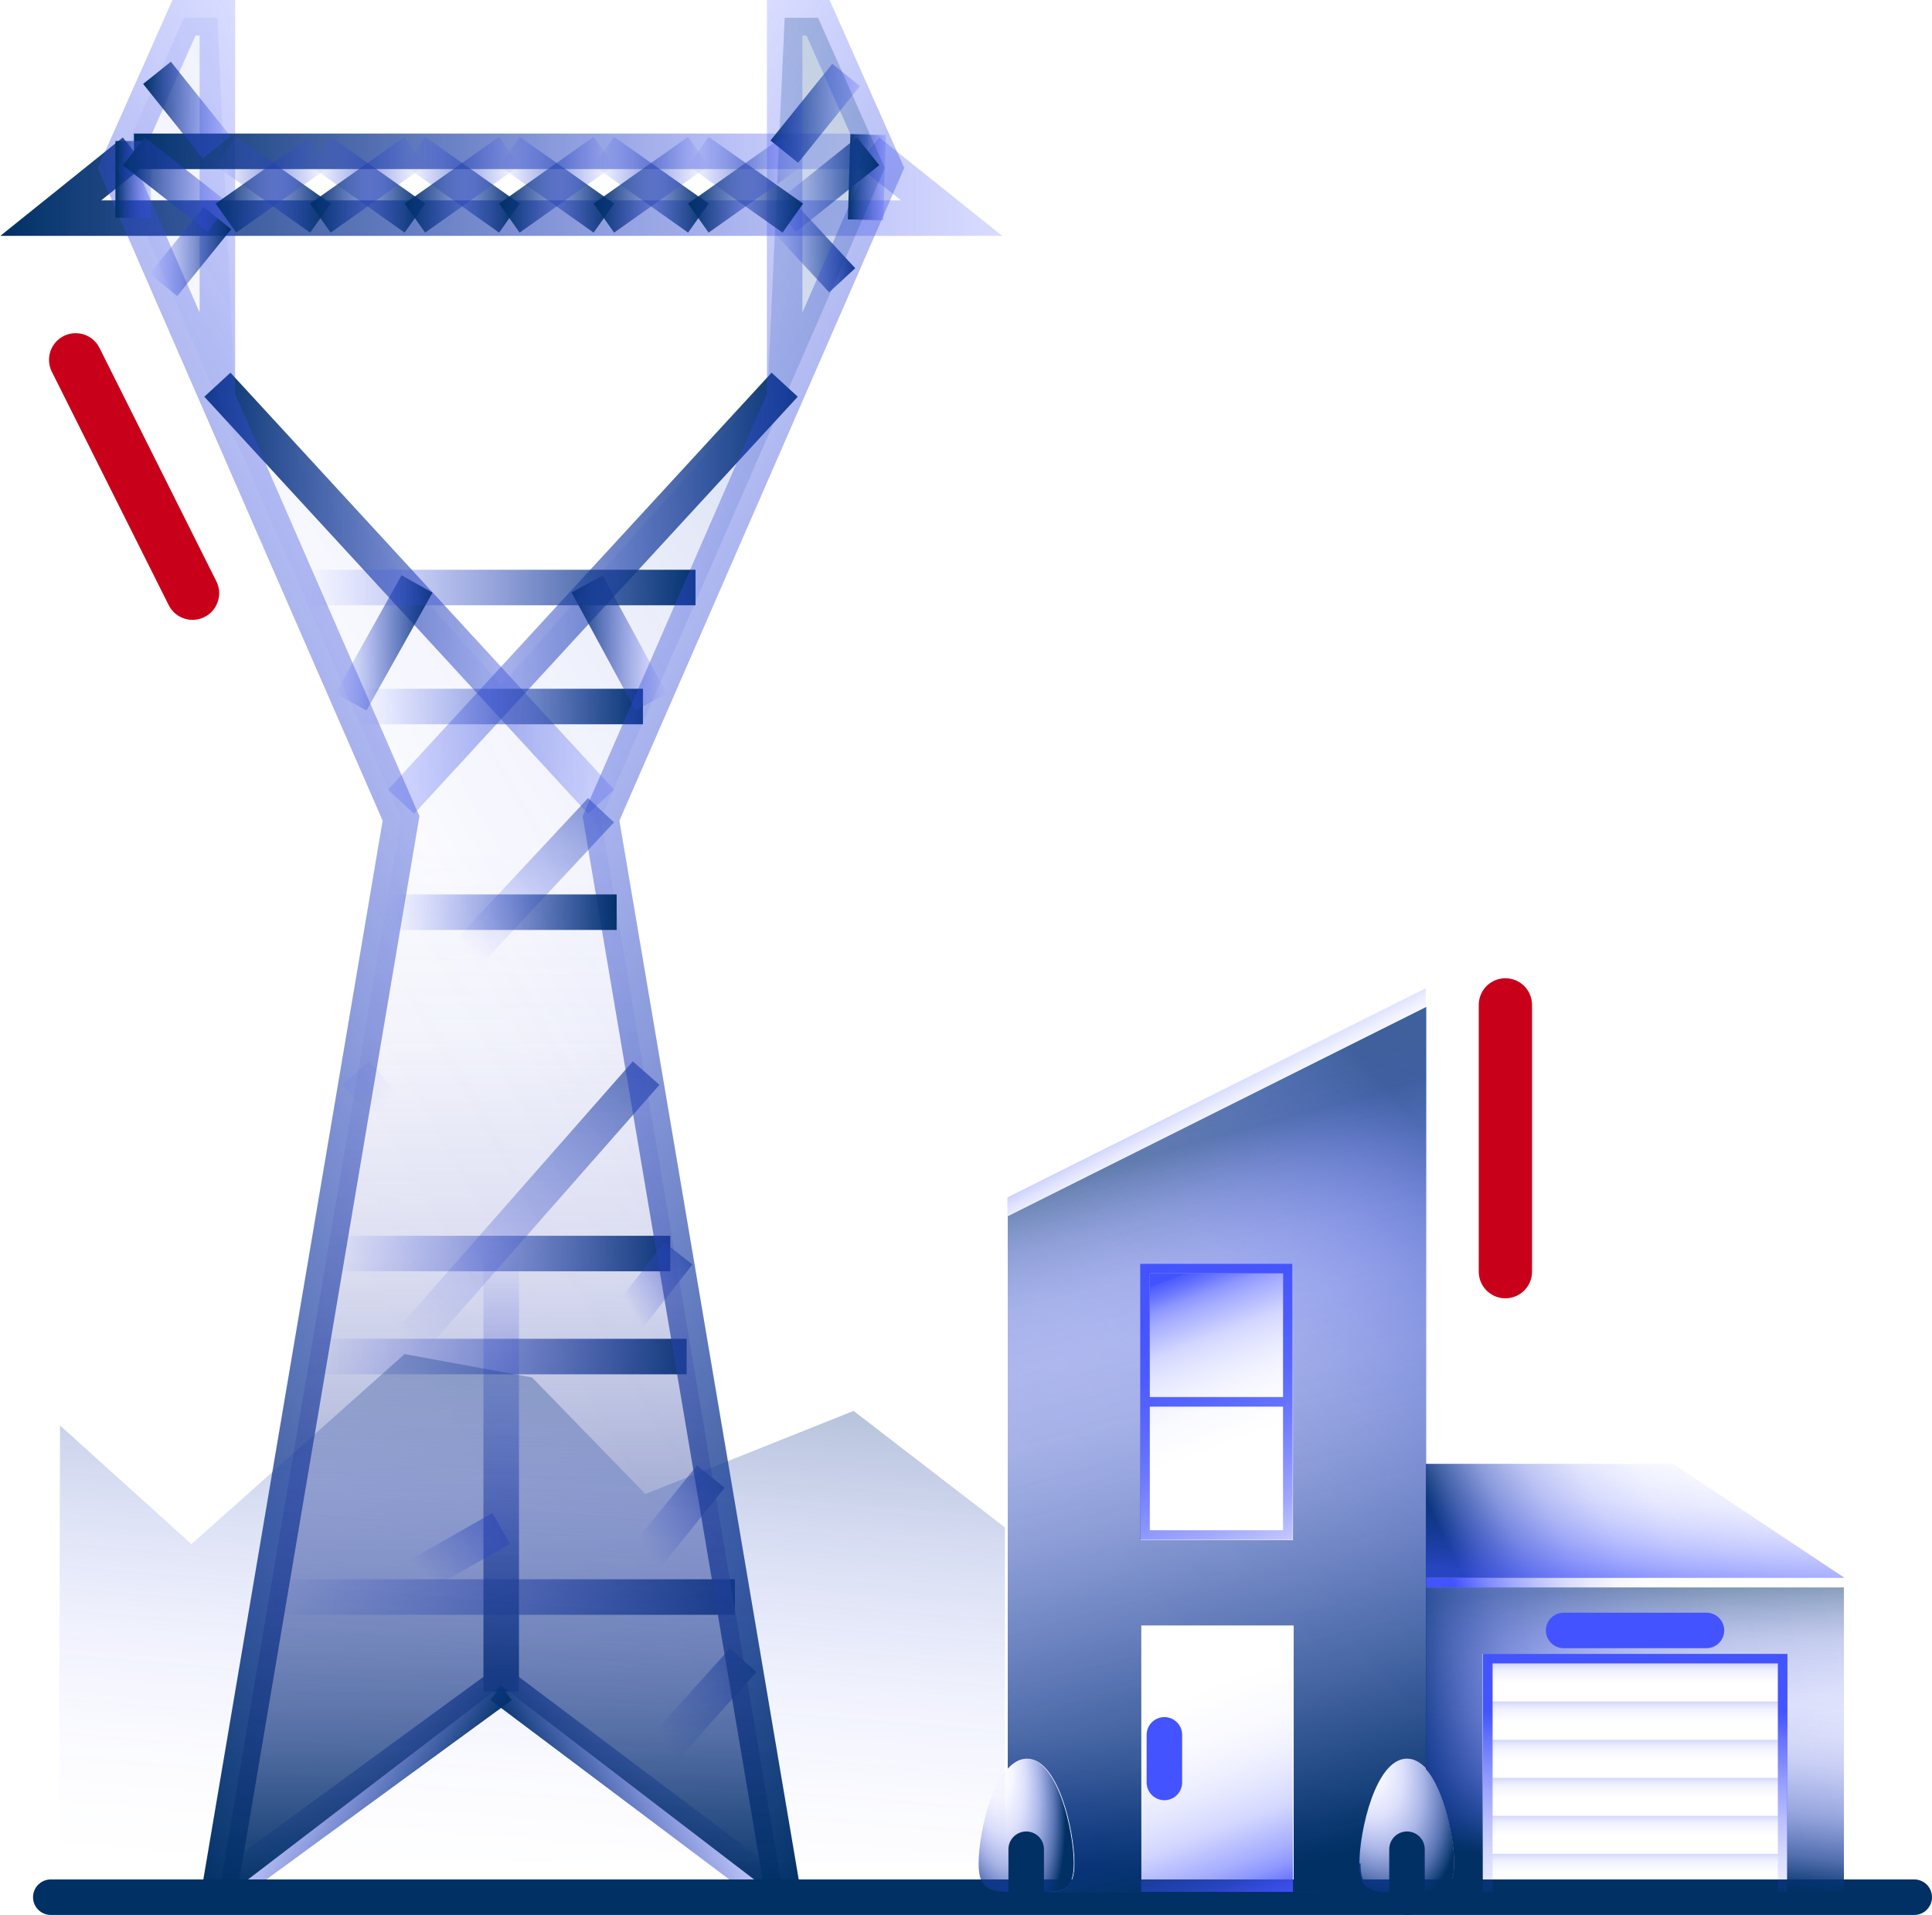 <?xml version="1.0" encoding="UTF-8"?><svg id="Layer_2" xmlns="http://www.w3.org/2000/svg" xmlns:xlink="http://www.w3.org/1999/xlink" viewBox="0 0 54.39 53.91"><defs><style>.cls-1{stroke:url(#Gradient_bez_nazwy_50-8);}.cls-1,.cls-2,.cls-3,.cls-4,.cls-5,.cls-6,.cls-7,.cls-8,.cls-9,.cls-10,.cls-11,.cls-12,.cls-13,.cls-14,.cls-15,.cls-16,.cls-17,.cls-18,.cls-19,.cls-20,.cls-21,.cls-22,.cls-23,.cls-24,.cls-25,.cls-26,.cls-27,.cls-28,.cls-29,.cls-30,.cls-31,.cls-32,.cls-33,.cls-34,.cls-35,.cls-36,.cls-37,.cls-38,.cls-39,.cls-40,.cls-41,.cls-42,.cls-43,.cls-44,.cls-45,.cls-46,.cls-47,.cls-48,.cls-49,.cls-50,.cls-51,.cls-52,.cls-53,.cls-54,.cls-55{fill:none;stroke-miterlimit:10;}.cls-56{fill:url(#Gradient_bez_nazwy_170);}.cls-56,.cls-57,.cls-58{opacity:.6;}.cls-2{stroke:#c90019;stroke-width:1.5px;}.cls-2,.cls-35,.cls-46{stroke-linecap:round;}.cls-59{fill:url(#Gradient_bez_nazwy_400-2);}.cls-60{fill:url(#linear-gradient-2);}.cls-3{stroke:url(#Gradient_bez_nazwy_204-10);}.cls-4{stroke:url(#Gradient_bez_nazwy_50-3);}.cls-5{stroke:url(#Gradient_bez_nazwy_50-38);}.cls-6{stroke:url(#Gradient_bez_nazwy_204-4);}.cls-61{fill:url(#Gradient_bez_nazwy_384);}.cls-7{stroke:url(#Gradient_bez_nazwy_50-22);}.cls-8{stroke:url(#Gradient_bez_nazwy_204);}.cls-9{stroke:url(#Gradient_bez_nazwy_50-18);}.cls-10{stroke:url(#Gradient_bez_nazwy_50-21);}.cls-57{fill:url(#Gradient_bez_nazwy_294);}.cls-11{stroke:url(#Gradient_bez_nazwy_50-24);}.cls-12{stroke:url(#Gradient_bez_nazwy_50-11);}.cls-13{stroke:url(#Gradient_bez_nazwy_50-34);}.cls-62{fill:url(#linear-gradient-14);}.cls-63{fill:url(#Gradient_bez_nazwy_385);}.cls-64{fill:url(#linear-gradient-6);}.cls-14{stroke:url(#Gradient_bez_nazwy_50-28);}.cls-15{stroke:url(#Gradient_bez_nazwy_50-10);}.cls-65{fill:url(#linear-gradient-11);}.cls-16{stroke:url(#Gradient_bez_nazwy_204-5);}.cls-17{stroke:url(#Gradient_bez_nazwy_204-12);}.cls-18{stroke:url(#Gradient_bez_nazwy_204-8);}.cls-19{stroke:url(#Gradient_bez_nazwy_204-6);}.cls-20{stroke:url(#Gradient_bez_nazwy_204-11);}.cls-21{stroke:url(#Gradient_bez_nazwy_50-31);}.cls-22{stroke:url(#Gradient_bez_nazwy_50-35);}.cls-23{stroke:url(#Gradient_bez_nazwy_50-12);}.cls-66{fill:url(#linear-gradient-10);}.cls-24{stroke:url(#Gradient_bez_nazwy_204-3);}.cls-25{stroke:url(#Gradient_bez_nazwy_50-20);}.cls-26{stroke:url(#Gradient_bez_nazwy_50-25);}.cls-67{fill:url(#Gradient_bez_nazwy_396);}.cls-27{stroke:url(#Gradient_bez_nazwy_50-13);}.cls-28{stroke:url(#Gradient_bez_nazwy_50-37);}.cls-29{stroke:url(#Gradient_bez_nazwy_50-15);}.cls-30{stroke:url(#Gradient_bez_nazwy_50-36);}.cls-58{fill:url(#Gradient_bez_nazwy_356);}.cls-31{stroke:url(#Gradient_bez_nazwy_50-9);}.cls-32{stroke:url(#Gradient_bez_nazwy_50-5);}.cls-33{stroke:url(#Gradient_bez_nazwy_50-30);}.cls-68{fill:url(#linear-gradient-5);}.cls-34{stroke:url(#Gradient_bez_nazwy_50-16);}.cls-35{stroke:#003064;}.cls-36{stroke:url(#Gradient_bez_nazwy_50-39);}.cls-37{stroke:url(#Gradient_bez_nazwy_50-7);}.cls-38{stroke:url(#Gradient_bez_nazwy_50-2);}.cls-39{stroke:url(#Gradient_bez_nazwy_204-2);}.cls-40{stroke:url(#Gradient_bez_nazwy_50-19);}.cls-69{fill:url(#Gradient_bez_nazwy_376);}.cls-70{fill:url(#Gradient_bez_nazwy_124);opacity:.4;}.cls-41{stroke:url(#Gradient_bez_nazwy_50-33);}.cls-42{stroke:url(#Gradient_bez_nazwy_204-7);}.cls-71{fill:url(#linear-gradient-7);}.cls-72{fill:url(#Gradient_bez_nazwy_400);}.cls-43{stroke:url(#Gradient_bez_nazwy_50-23);}.cls-73{fill:url(#linear-gradient-9);}.cls-44{stroke:url(#Gradient_bez_nazwy_50);}.cls-74{fill:url(#linear-gradient-3);}.cls-75{fill:url(#linear-gradient);}.cls-45{stroke:url(#Gradient_bez_nazwy_204-13);}.cls-46{stroke:#4353ff;}.cls-47{stroke:url(#Gradient_bez_nazwy_50-26);}.cls-48{stroke:url(#Gradient_bez_nazwy_50-6);}.cls-49{stroke:url(#Gradient_bez_nazwy_50-4);}.cls-50{stroke:url(#Gradient_bez_nazwy_50-27);}.cls-76{fill:url(#linear-gradient-4);}.cls-51{stroke:url(#Gradient_bez_nazwy_50-14);}.cls-52{stroke:url(#Gradient_bez_nazwy_50-17);}.cls-77{fill:url(#Gradient_bez_nazwy_380);}.cls-78{fill:url(#linear-gradient-8);}.cls-53{stroke:url(#Gradient_bez_nazwy_204-9);}.cls-54{stroke:url(#Gradient_bez_nazwy_50-29);}.cls-55{stroke:url(#Gradient_bez_nazwy_50-32);}.cls-79{fill:url(#linear-gradient-12);}.cls-80{fill:url(#linear-gradient-13);}.cls-81{fill:url(#Gradient_bez_nazwy_372);}</style><linearGradient id="Gradient_bez_nazwy_50" x1="7.52" y1="44.96" x2="20.69" y2="44.96" gradientUnits="userSpaceOnUse"><stop offset="0" stop-color="#4353ff" stop-opacity="0"/><stop offset="1" stop-color="#003064"/></linearGradient><linearGradient id="Gradient_bez_nazwy_50-2" x1="8.88" y1="38.19" x2="19.33" y2="38.19" xlink:href="#Gradient_bez_nazwy_50"/><linearGradient id="Gradient_bez_nazwy_50-3" x1="9.34" y1="35.29" x2="18.87" y2="35.29" xlink:href="#Gradient_bez_nazwy_50"/><linearGradient id="Gradient_bez_nazwy_50-4" x1="134.55" y1="-75.4" x2="147.12" y2="-75.4" gradientTransform="translate(89.5 -99.5) rotate(90) scale(1 -1)" xlink:href="#Gradient_bez_nazwy_50"/><linearGradient id="Gradient_bez_nazwy_204" x1="-5509.04" y1="49.2" x2="-5504.94" y2="51.57" gradientTransform="translate(-5489) rotate(-180) scale(1 -1)" gradientUnits="userSpaceOnUse"><stop offset="0" stop-color="#4353ff" stop-opacity=".2"/><stop offset="1" stop-color="#003064"/></linearGradient><linearGradient id="Gradient_bez_nazwy_204-2" x1="-1466.58" y1="49.15" x2="-1462.32" y2="51.61" gradientTransform="translate(1474.56)" xlink:href="#Gradient_bez_nazwy_204"/><linearGradient id="Gradient_bez_nazwy_50-5" x1="-7844.57" y1="-2840.3" x2="-7837.03" y2="-2840.3" gradientTransform="translate(-1201.68 -6084.45) rotate(-147.38) scale(.55 1.59)" xlink:href="#Gradient_bez_nazwy_50"/><linearGradient id="Gradient_bez_nazwy_50-6" x1="-1069.01" y1="-4346.61" x2="-1060.61" y2="-4346.61" gradientTransform="translate(-3208.77 -6084.45) rotate(-32.62) scale(.55 -1.59)" xlink:href="#Gradient_bez_nazwy_50"/><linearGradient id="Gradient_bez_nazwy_204-3" x1="-6191.51" y1="-4631.37" x2="-6179.98" y2="-4631.37" gradientTransform="translate(-6174.22 -4614.66) rotate(-180)" xlink:href="#Gradient_bez_nazwy_204"/><linearGradient id="Gradient_bez_nazwy_204-4" x1="-1764.31" y1="-4631.37" x2="-1752.77" y2="-4631.37" gradientTransform="translate(1775.23 -4614.66) scale(1 -1)" xlink:href="#Gradient_bez_nazwy_204"/><linearGradient id="Gradient_bez_nazwy_204-5" x1="28.21" y1="-4619.91" x2="0" y2="-4619.91" gradientTransform="translate(0 -4614.66) scale(1 -1)" xlink:href="#Gradient_bez_nazwy_204"/><linearGradient id="Gradient_bez_nazwy_50-7" x1="-2899.76" y1="-357.24" x2="-2886.38" y2="-357.24" gradientTransform="translate(1461.88 -829.05) rotate(-50.63) scale(.55 1.59)" xlink:href="#Gradient_bez_nazwy_50"/><linearGradient id="Gradient_bez_nazwy_50-8" x1="-2899.76" y1="-357.24" x2="-2886.38" y2="-357.24" gradientTransform="translate(1461.88 -829.05) rotate(-50.63) scale(.55 1.59)" xlink:href="#Gradient_bez_nazwy_50"/><linearGradient id="Gradient_bez_nazwy_50-9" x1="-7840.56" y1="-2837.46" x2="-7832.97" y2="-2837.46" gradientTransform="translate(-1201.68 -6084.45) rotate(-147.38) scale(.55 1.59)" xlink:href="#Gradient_bez_nazwy_50"/><linearGradient id="Gradient_bez_nazwy_50-10" x1="-1077.42" y1="-4340.73" x2="-1069.84" y2="-4340.73" gradientTransform="translate(-3200.31 -6084.45) rotate(-32.62) scale(.55 -1.59)" xlink:href="#Gradient_bez_nazwy_50"/><linearGradient id="Gradient_bez_nazwy_50-11" x1="-3572.75" y1="-375.51" x2="-3565.12" y2="-375.51" gradientTransform="translate(1574.45 -1302.69) rotate(-57.38) scale(.55 1.59)" xlink:href="#Gradient_bez_nazwy_50"/><linearGradient id="Gradient_bez_nazwy_50-12" x1="-7904.64" y1="-2725.67" x2="-7897.01" y2="-2725.67" gradientTransform="translate(-5979.45 -1302.69) rotate(-122.62) scale(.55 -1.59)" xlink:href="#Gradient_bez_nazwy_50"/><linearGradient id="Gradient_bez_nazwy_50-13" x1="-7834.63" y1="-2833.76" x2="-7828.21" y2="-2833.76" gradientTransform="translate(-1201.68 -6084.45) rotate(-147.38) scale(.55 1.59)" xlink:href="#Gradient_bez_nazwy_50"/><linearGradient id="Gradient_bez_nazwy_50-14" x1="-1071.5" y1="-4337.04" x2="-1065.08" y2="-4337.04" gradientTransform="translate(-3200.31 -6084.45) rotate(-32.62) scale(.55 -1.59)" xlink:href="#Gradient_bez_nazwy_50"/><linearGradient id="Gradient_bez_nazwy_50-15" x1="-7984.32" y1="-2515.46" x2="-7956.9" y2="-2515.46" gradientTransform="translate(-5863.87 -829.05) rotate(-129.37) scale(.55 -1.59)" xlink:href="#Gradient_bez_nazwy_50"/><linearGradient id="Gradient_bez_nazwy_50-16" x1="-2910.75" y1="-367.92" x2="-2883.32" y2="-367.92" gradientTransform="translate(1478.88 -829.05) rotate(-50.63) scale(.55 1.59)" xlink:href="#Gradient_bez_nazwy_50"/><linearGradient id="Gradient_bez_nazwy_50-17" x1="-7966.91" y1="-2519.08" x2="-7947.98" y2="-2519.08" gradientTransform="translate(-5863.87 -829.05) rotate(-129.37) scale(.55 -1.59)" xlink:href="#Gradient_bez_nazwy_50"/><linearGradient id="Gradient_bez_nazwy_50-18" x1="-2893.33" y1="-371.54" x2="-2874.41" y2="-371.54" gradientTransform="translate(1478.88 -829.05) rotate(-50.63) scale(.55 1.59)" xlink:href="#Gradient_bez_nazwy_50"/><linearGradient id="Gradient_bez_nazwy_50-19" x1="-7995.18" y1="-2514.03" x2="-7981.8" y2="-2514.03" gradientTransform="translate(-5865.87 -829.05) rotate(-129.37) scale(.55 -1.59)" xlink:href="#Gradient_bez_nazwy_50"/><linearGradient id="Gradient_bez_nazwy_50-20" x1="10.11" y1="19.89" x2="18.1" y2="19.89" xlink:href="#Gradient_bez_nazwy_50"/><linearGradient id="Gradient_bez_nazwy_204-6" x1="-4066.01" y1="19.74" x2="-4042.11" y2="33.54" gradientTransform="translate(-4048) rotate(-180) scale(1 -1)" xlink:href="#Gradient_bez_nazwy_204"/><linearGradient id="Gradient_bez_nazwy_50-21" x1="9.44" y1="18.1" x2="12.18" y2="18.1" xlink:href="#Gradient_bez_nazwy_50"/><linearGradient id="Gradient_bez_nazwy_50-22" x1="-4420.64" y1="18.1" x2="-4417.96" y2="18.1" gradientTransform="translate(-4401.87) rotate(-180) scale(1 -1)" xlink:href="#Gradient_bez_nazwy_50"/><linearGradient id="Gradient_bez_nazwy_50-23" x1="8.6" y1="16.54" x2="19.58" y2="16.54" xlink:href="#Gradient_bez_nazwy_50"/><linearGradient id="Gradient_bez_nazwy_50-24" x1="4.21" y1="7.08" x2="6.51" y2="7.08" xlink:href="#Gradient_bez_nazwy_50"/><linearGradient id="Gradient_bez_nazwy_50-25" x1="21.72" y1="7.01" x2="24.08" y2="7.01" xlink:href="#Gradient_bez_nazwy_50"/><linearGradient id="Gradient_bez_nazwy_204-7" x1="24.44" y1="4.26" x2="3.77" y2="4.26" gradientTransform="matrix(1, 0, 0, 1, 0, 0)" xlink:href="#Gradient_bez_nazwy_204"/><linearGradient id="Gradient_bez_nazwy_204-8" x1="6.49" y1="3.1" x2="4.03" y2="3.1" gradientTransform="matrix(1, 0, 0, 1, 0, 0)" xlink:href="#Gradient_bez_nazwy_204"/><linearGradient id="Gradient_bez_nazwy_204-9" x1="24.21" y1="3.19" x2="21.7" y2="3.19" gradientTransform="matrix(1, 0, 0, 1, 0, 0)" xlink:href="#Gradient_bez_nazwy_204"/><linearGradient id="Gradient_bez_nazwy_204-10" x1="380.19" y1="19.74" x2="404.1" y2="33.54" gradientTransform="translate(-370)" xlink:href="#Gradient_bez_nazwy_204"/><linearGradient id="Gradient_bez_nazwy_50-26" x1="10.94" y1="25.68" x2="17.36" y2="25.68" xlink:href="#Gradient_bez_nazwy_50"/><linearGradient id="Gradient_bez_nazwy_204-11" x1="4.25" y1="5.05" x2="3.25" y2="5.05" gradientTransform="matrix(1, 0, 0, 1, 0, 0)" xlink:href="#Gradient_bez_nazwy_204"/><linearGradient id="Gradient_bez_nazwy_204-12" x1="24.94" y1="4.99" x2="23.87" y2="4.99" gradientTransform="matrix(1, 0, 0, 1, 0, 0)" xlink:href="#Gradient_bez_nazwy_204"/><linearGradient id="Gradient_bez_nazwy_204-13" x1="6.46" y1="5.19" x2="3.46" y2="5.19" gradientTransform="matrix(1, 0, 0, 1, 0, 0)" xlink:href="#Gradient_bez_nazwy_204"/><linearGradient id="Gradient_bez_nazwy_50-27" x1="21.78" y1="5.2" x2="24.75" y2="5.2" xlink:href="#Gradient_bez_nazwy_50"/><linearGradient id="Gradient_bez_nazwy_50-28" x1="6.07" y1="5.2" x2="9.31" y2="5.2" xlink:href="#Gradient_bez_nazwy_50"/><linearGradient id="Gradient_bez_nazwy_50-29" x1="-4425.3" y1="5.2" x2="-4422.06" y2="5.2" gradientTransform="translate(-4416) rotate(-180) scale(1 -1)" xlink:href="#Gradient_bez_nazwy_50"/><linearGradient id="Gradient_bez_nazwy_50-30" x1="8.73" y1="5.2" x2="11.97" y2="5.2" xlink:href="#Gradient_bez_nazwy_50"/><linearGradient id="Gradient_bez_nazwy_50-31" x1="-4427.96" y1="5.2" x2="-4424.73" y2="5.2" gradientTransform="translate(-4416) rotate(-180) scale(1 -1)" xlink:href="#Gradient_bez_nazwy_50"/><linearGradient id="Gradient_bez_nazwy_50-32" x1="11.39" y1="5.2" x2="14.63" y2="5.2" xlink:href="#Gradient_bez_nazwy_50"/><linearGradient id="Gradient_bez_nazwy_50-33" x1="-4430.63" y1="5.2" x2="-4427.39" y2="5.2" gradientTransform="translate(-4416) rotate(-180) scale(1 -1)" xlink:href="#Gradient_bez_nazwy_50"/><linearGradient id="Gradient_bez_nazwy_50-34" x1="14.05" y1="5.2" x2="17.29" y2="5.2" xlink:href="#Gradient_bez_nazwy_50"/><linearGradient id="Gradient_bez_nazwy_50-35" x1="-4433.29" y1="5.2" x2="-4430.05" y2="5.2" gradientTransform="translate(-4416) rotate(-180) scale(1 -1)" xlink:href="#Gradient_bez_nazwy_50"/><linearGradient id="Gradient_bez_nazwy_50-36" x1="16.71" y1="5.2" x2="19.95" y2="5.2" xlink:href="#Gradient_bez_nazwy_50"/><linearGradient id="Gradient_bez_nazwy_50-37" x1="-4435.95" y1="5.2" x2="-4432.71" y2="5.2" gradientTransform="translate(-4416) rotate(-180) scale(1 -1)" xlink:href="#Gradient_bez_nazwy_50"/><linearGradient id="Gradient_bez_nazwy_50-38" x1="19.37" y1="5.2" x2="22.61" y2="5.2" xlink:href="#Gradient_bez_nazwy_50"/><linearGradient id="Gradient_bez_nazwy_50-39" x1="-4438.61" y1="5.2" x2="-4435.37" y2="5.2" gradientTransform="translate(-4416) rotate(-180) scale(1 -1)" xlink:href="#Gradient_bez_nazwy_50"/><linearGradient id="Gradient_bez_nazwy_170" x1="-3.49" y1="36.92" x2="32.17" y2="16.33" gradientUnits="userSpaceOnUse"><stop offset=".29" stop-color="#4353ff" stop-opacity="0"/><stop offset=".47" stop-color="#3c50f2" stop-opacity=".04"/><stop offset=".69" stop-color="#2949d0" stop-opacity=".15"/><stop offset=".93" stop-color="#0a3d96" stop-opacity=".34"/><stop offset="1" stop-color="#003a83" stop-opacity=".4"/></linearGradient><linearGradient id="linear-gradient" x1="14.11" y1="53.57" x2="14.11" y2=".5" gradientUnits="userSpaceOnUse"><stop offset="0" stop-color="#003064"/><stop offset=".09" stop-color="#163a7e" stop-opacity=".72"/><stop offset=".22" stop-color="#2f459b" stop-opacity=".41"/><stop offset=".34" stop-color="#414db0" stop-opacity=".18"/><stop offset=".46" stop-color="#4c52bd" stop-opacity=".05"/><stop offset=".56" stop-color="#5054c2" stop-opacity="0"/></linearGradient><linearGradient id="Gradient_bez_nazwy_124" x1="14.43" y1="53.2" x2="15.77" y2="36.76" gradientUnits="userSpaceOnUse"><stop offset="0" stop-color="#4353ff" stop-opacity="0"/><stop offset=".18" stop-color="#3f51f7" stop-opacity=".05"/><stop offset=".39" stop-color="#364ce1" stop-opacity=".19"/><stop offset=".61" stop-color="#2644bd" stop-opacity=".42"/><stop offset=".85" stop-color="#11398b" stop-opacity=".74"/><stop offset="1" stop-color="#003064"/></linearGradient><linearGradient id="linear-gradient-2" x1="33.44" y1="29.5" x2="34.61" y2="31.71" gradientUnits="userSpaceOnUse"><stop offset="0" stop-color="#4353ff"/><stop offset=".05" stop-color="#4353ff" stop-opacity=".91"/><stop offset=".2" stop-color="#4353ff" stop-opacity=".67"/><stop offset=".35" stop-color="#4353ff" stop-opacity=".47"/><stop offset=".5" stop-color="#4353ff" stop-opacity=".3"/><stop offset=".64" stop-color="#4353ff" stop-opacity=".17"/><stop offset=".77" stop-color="#4353ff" stop-opacity=".08"/><stop offset=".9" stop-color="#4353ff" stop-opacity=".02"/><stop offset="1" stop-color="#4353ff" stop-opacity="0"/></linearGradient><linearGradient id="linear-gradient-3" x1="32.94" y1="36.02" x2="35.7" y2="43.31" gradientUnits="userSpaceOnUse"><stop offset="0" stop-color="#4353ff"/><stop offset="0" stop-color="#4353ff" stop-opacity=".96"/><stop offset=".05" stop-color="#4353ff" stop-opacity=".78"/><stop offset=".09" stop-color="#4353ff" stop-opacity=".61"/><stop offset=".14" stop-color="#4353ff" stop-opacity=".47"/><stop offset=".2" stop-color="#4353ff" stop-opacity=".34"/><stop offset=".25" stop-color="#4353ff" stop-opacity=".23"/><stop offset=".32" stop-color="#4353ff" stop-opacity=".15"/><stop offset=".4" stop-color="#4353ff" stop-opacity=".08"/><stop offset=".49" stop-color="#4353ff" stop-opacity=".03"/><stop offset=".63" stop-color="#4353ff" stop-opacity="0"/><stop offset="1" stop-color="#4353ff" stop-opacity="0"/></linearGradient><linearGradient id="linear-gradient-4" x1="35.74" y1="53.62" x2="32.31" y2="44.16" xlink:href="#linear-gradient-3"/><linearGradient id="linear-gradient-5" x1="32.56" y1="35.54" x2="36.6" y2="44.95" gradientUnits="userSpaceOnUse"><stop offset="0" stop-color="#4353ff"/><stop offset=".16" stop-color="#4353ff" stop-opacity=".99"/><stop offset=".29" stop-color="#4353ff" stop-opacity=".95"/><stop offset=".41" stop-color="#4353ff" stop-opacity=".88"/><stop offset=".52" stop-color="#4353ff" stop-opacity=".79"/><stop offset=".63" stop-color="#4353ff" stop-opacity=".66"/><stop offset=".74" stop-color="#4353ff" stop-opacity=".51"/><stop offset=".84" stop-color="#4353ff" stop-opacity=".33"/><stop offset=".94" stop-color="#4353ff" stop-opacity=".13"/><stop offset="1" stop-color="#4353ff" stop-opacity="0"/></linearGradient><linearGradient id="linear-gradient-6" x1="46.03" y1="46.43" x2="46.03" y2="47.88" gradientUnits="userSpaceOnUse"><stop offset="0" stop-color="#4353ff"/><stop offset=".05" stop-color="#4353ff" stop-opacity=".81"/><stop offset=".1" stop-color="#4353ff" stop-opacity=".64"/><stop offset=".15" stop-color="#4353ff" stop-opacity=".49"/><stop offset=".21" stop-color="#4353ff" stop-opacity=".35"/><stop offset=".28" stop-color="#4353ff" stop-opacity=".24"/><stop offset=".35" stop-color="#4353ff" stop-opacity=".15"/><stop offset=".43" stop-color="#4353ff" stop-opacity=".08"/><stop offset=".54" stop-color="#4353ff" stop-opacity=".04"/><stop offset=".67" stop-color="#4353ff" stop-opacity="0"/><stop offset="1" stop-color="#4353ff" stop-opacity="0"/></linearGradient><linearGradient id="linear-gradient-7" y1="47.5" y2="48.95" xlink:href="#linear-gradient-6"/><linearGradient id="linear-gradient-8" y1="48.57" y2="50.02" xlink:href="#linear-gradient-6"/><linearGradient id="linear-gradient-9" y1="49.64" y2="51.09" xlink:href="#linear-gradient-6"/><linearGradient id="linear-gradient-10" y1="50.71" y2="52.16" xlink:href="#linear-gradient-6"/><linearGradient id="linear-gradient-11" y1="51.78" y2="53.23" xlink:href="#linear-gradient-6"/><linearGradient id="Gradient_bez_nazwy_384" x1="41.51" y1="45.03" x2="48.5" y2="41.6" gradientUnits="userSpaceOnUse"><stop offset="0" stop-color="#003064"/><stop offset=".09" stop-color="#0e3784" stop-opacity=".79"/><stop offset=".23" stop-color="#2141b0" stop-opacity=".5"/><stop offset=".38" stop-color="#3049d3" stop-opacity=".28"/><stop offset=".55" stop-color="#3a4eeb" stop-opacity=".12"/><stop offset=".74" stop-color="#4151fa" stop-opacity=".03"/><stop offset="1" stop-color="#4353ff" stop-opacity="0"/></linearGradient><linearGradient id="Gradient_bez_nazwy_385" x1="45.93" y1="44.49" x2="46.21" y2="39.84" gradientUnits="userSpaceOnUse"><stop offset="0" stop-color="#4353ff" stop-opacity=".6"/><stop offset=".1" stop-color="#4353ff" stop-opacity=".45"/><stop offset=".22" stop-color="#4353ff" stop-opacity=".31"/><stop offset=".34" stop-color="#4353ff" stop-opacity=".2"/><stop offset=".47" stop-color="#4353ff" stop-opacity=".11"/><stop offset=".62" stop-color="#4353ff" stop-opacity=".05"/><stop offset=".78" stop-color="#4353ff" stop-opacity=".01"/><stop offset="1" stop-color="#4353ff" stop-opacity="0"/></linearGradient><linearGradient id="linear-gradient-12" x1="41.71" y1="46.41" x2="47.1" y2="44.1" gradientUnits="userSpaceOnUse"><stop offset="0" stop-color="#4353ff"/><stop offset=".05" stop-color="#4353ff" stop-opacity=".89"/><stop offset=".15" stop-color="#4353ff" stop-opacity=".68"/><stop offset=".26" stop-color="#4353ff" stop-opacity=".5"/><stop offset=".37" stop-color="#4353ff" stop-opacity=".35"/><stop offset=".48" stop-color="#4353ff" stop-opacity=".22"/><stop offset=".6" stop-color="#4353ff" stop-opacity=".12"/><stop offset=".72" stop-color="#4353ff" stop-opacity=".05"/><stop offset=".85" stop-color="#4353ff" stop-opacity=".01"/><stop offset="1" stop-color="#4353ff" stop-opacity="0"/></linearGradient><linearGradient id="linear-gradient-13" x1="46.03" y1="48.19" x2="46.03" y2="54.68" gradientUnits="userSpaceOnUse"><stop offset="0" stop-color="#4353ff"/><stop offset=".13" stop-color="#4353ff" stop-opacity=".8"/><stop offset=".31" stop-color="#4353ff" stop-opacity=".56"/><stop offset=".48" stop-color="#4353ff" stop-opacity=".36"/><stop offset=".64" stop-color="#4353ff" stop-opacity=".2"/><stop offset=".78" stop-color="#4353ff" stop-opacity=".09"/><stop offset=".91" stop-color="#4353ff" stop-opacity=".02"/><stop offset="1" stop-color="#4353ff" stop-opacity="0"/></linearGradient><radialGradient id="Gradient_bez_nazwy_400" cx="27.93" cy="49.52" fx="27.93" fy="49.52" r="1.92" gradientTransform="translate(-24.47 -73.16) rotate(-11.04) scale(1 2.63)" gradientUnits="userSpaceOnUse"><stop offset=".12" stop-color="#4353ff" stop-opacity="0"/><stop offset=".28" stop-color="#4051f8" stop-opacity=".04"/><stop offset=".47" stop-color="#374ce3" stop-opacity=".18"/><stop offset=".65" stop-color="#2845c1" stop-opacity=".39"/><stop offset=".85" stop-color="#143a92" stop-opacity=".7"/><stop offset="1" stop-color="#003064"/></radialGradient><linearGradient id="Gradient_bez_nazwy_294" x1="32.41" y1="32.56" x2="36.29" y2="46.32" gradientUnits="userSpaceOnUse"><stop offset="0" stop-color="#003064"/><stop offset="0" stop-color="#003065" stop-opacity=".99"/><stop offset=".11" stop-color="#153b94" stop-opacity=".69"/><stop offset=".22" stop-color="#2543bb" stop-opacity=".44"/><stop offset=".34" stop-color="#324ad9" stop-opacity=".24"/><stop offset=".49" stop-color="#3c4fee" stop-opacity=".1"/><stop offset=".67" stop-color="#4152fb" stop-opacity=".02"/><stop offset="1" stop-color="#4353ff" stop-opacity="0"/></linearGradient><linearGradient id="Gradient_bez_nazwy_356" x1="43.2" y1="35.4" x2="32.08" y2="45.18" gradientUnits="userSpaceOnUse"><stop offset="0" stop-color="#254a99"/><stop offset=".01" stop-color="#264a9d" stop-opacity=".96"/><stop offset=".11" stop-color="#2d4cb7" stop-opacity=".71"/><stop offset=".22" stop-color="#344ecd" stop-opacity=".49"/><stop offset=".33" stop-color="#3950df" stop-opacity=".31"/><stop offset=".45" stop-color="#3d51ed" stop-opacity=".17"/><stop offset=".59" stop-color="#4052f7" stop-opacity=".07"/><stop offset=".75" stop-color="#4252fd" stop-opacity=".02"/><stop offset="1" stop-color="#4353ff" stop-opacity="0"/></linearGradient><linearGradient id="linear-gradient-14" x1="32.36" y1="52.94" x2="33.03" y2="49.06" gradientUnits="userSpaceOnUse"><stop offset="0" stop-color="#4353ff"/><stop offset=".11" stop-color="#4353ff" stop-opacity=".81"/><stop offset=".24" stop-color="#4353ff" stop-opacity=".59"/><stop offset=".37" stop-color="#4353ff" stop-opacity=".41"/><stop offset=".5" stop-color="#4353ff" stop-opacity=".26"/><stop offset=".63" stop-color="#4353ff" stop-opacity=".15"/><stop offset=".76" stop-color="#4353ff" stop-opacity=".07"/><stop offset=".88" stop-color="#4353ff" stop-opacity=".02"/><stop offset="1" stop-color="#4353ff" stop-opacity="0"/></linearGradient><linearGradient id="Gradient_bez_nazwy_372" x1="37.64" y1="52.23" x2="32.25" y2="31.31" gradientUnits="userSpaceOnUse"><stop offset="0" stop-color="#003064"/><stop offset="1" stop-color="#4353ff" stop-opacity="0"/></linearGradient><linearGradient id="Gradient_bez_nazwy_396" x1="45.84" y1="44.73" x2="46.05" y2="49.25" gradientUnits="userSpaceOnUse"><stop offset="0" stop-color="#003064" stop-opacity=".5"/><stop offset=".36" stop-color="#2141b0" stop-opacity=".25"/><stop offset=".74" stop-color="#3a4eea" stop-opacity=".07"/><stop offset="1" stop-color="#4353ff" stop-opacity="0"/></linearGradient><linearGradient id="Gradient_bez_nazwy_376" x1="40.2" y1="50.35" x2="54.45" y2="46.99" gradientUnits="userSpaceOnUse"><stop offset="0" stop-color="#003064"/><stop offset=".01" stop-color="#03316b" stop-opacity=".95"/><stop offset=".11" stop-color="#163b98" stop-opacity=".66"/><stop offset=".21" stop-color="#2744be" stop-opacity=".42"/><stop offset=".33" stop-color="#334adb" stop-opacity=".23"/><stop offset=".46" stop-color="#3c4fef" stop-opacity=".1"/><stop offset=".64" stop-color="#4152fb" stop-opacity=".02"/><stop offset="1" stop-color="#4353ff" stop-opacity="0"/></linearGradient><linearGradient id="Gradient_bez_nazwy_380" x1="45.58" y1="52.65" x2="46.82" y2="42.51" gradientUnits="userSpaceOnUse"><stop offset="0" stop-color="#003064"/><stop offset=".1" stop-color="#12398f" stop-opacity=".72"/><stop offset=".22" stop-color="#2443b8" stop-opacity=".46"/><stop offset=".36" stop-color="#324ad7" stop-opacity=".25"/><stop offset=".51" stop-color="#3b4fee" stop-opacity=".11"/><stop offset=".7" stop-color="#4152fb" stop-opacity=".03"/><stop offset="1" stop-color="#4353ff" stop-opacity="0"/></linearGradient><radialGradient id="Gradient_bez_nazwy_400-2" cx="38.15" cy="49.21" fx="38.15" fy="49.21" r="2.61" gradientTransform="translate(-29.91 -21.18) rotate(-21.11) scale(1 1.83)" xlink:href="#Gradient_bez_nazwy_400"/></defs><g id="Layer_1-2"><g><g><g><line class="cls-44" x1="7.52" y1="44.96" x2="20.69" y2="44.96"/><line class="cls-38" x1="8.88" y1="38.19" x2="19.33" y2="38.19"/><line class="cls-4" x1="9.34" y1="35.29" x2="18.87" y2="35.29"/><line class="cls-49" x1="14.11" y1="35.04" x2="14.11" y2="47.62"/><line class="cls-8" x1="14.11" y1="47.46" x2="21.88" y2="53.3"/><line class="cls-39" x1="14.11" y1="47.46" x2="6.12" y2="53.3"/><line class="cls-32" x1="10.47" y1="49.8" x2="7.54" y2="46.74"/><line class="cls-48" x1="17.74" y1="50.28" x2="20.92" y2="46.74"/><line class="cls-24" x1="16.92" y1="22.57" x2="6.12" y2="10.83"/><line class="cls-6" x1="11.29" y1="22.57" x2="22.09" y2="10.83"/><polyline class="cls-16" points="3.77 4.26 1.43 6.14 26.79 6.14 24.44 4.26"/><line class="cls-37" x1="7.3" y1="46.9" x2="14.11" y2="43.03"/><line class="cls-1" x1="7.3" y1="46.9" x2="14.11" y2="43.03"/><line class="cls-31" x1="10.93" y1="44.96" x2="8.2" y2="41.57"/><line class="cls-15" x1="17.28" y1="44.96" x2="20.01" y2="41.57"/><line class="cls-12" x1="8.88" y1="35.53" x2="12.06" y2="32.63"/><line class="cls-23" x1="19.33" y1="35.53" x2="16.15" y2="32.63"/><line class="cls-27" x1="11.38" y1="38.19" x2="9.11" y2="35.29"/><line class="cls-51" x1="16.83" y1="38.19" x2="19.1" y2="35.29"/><line class="cls-29" x1="20.01" y1="41.57" x2="10.02" y2="30.21"/><line class="cls-34" x1="8.2" y1="41.57" x2="18.19" y2="30.21"/><line class="cls-52" x1="18.42" y1="30.45" x2="11.29" y2="22.81"/><line class="cls-9" x1="9.79" y1="30.45" x2="16.92" y2="22.81"/><line class="cls-40" x1="20.92" y1="46.9" x2="14.11" y2="43.03"/><line class="cls-25" x1="10.11" y1="19.89" x2="18.1" y2="19.89"/><polyline class="cls-19" points="6.12 11.07 6.12 .5 5.18 .5 3.3 4.73 11.29 23.04 6.12 53.57"/><line class="cls-10" x1="11.74" y1="16.44" x2="9.88" y2="19.76"/><line class="cls-7" x1="16.53" y1="16.44" x2="18.33" y2="19.76"/><line class="cls-43" x1="8.6" y1="16.54" x2="19.58" y2="16.54"/><line class="cls-11" x1="4.6" y1="8.02" x2="6.12" y2="6.14"/><line class="cls-26" x1="22.09" y1="6.14" x2="23.71" y2="7.89"/><line class="cls-42" x1="3.77" y1="4.26" x2="24.44" y2="4.26"/><line class="cls-18" x1="6.1" y1="4.15" x2="4.42" y2="2.05"/><line class="cls-53" x1="22.08" y1="4.27" x2="23.82" y2="2.11"/><polyline class="cls-3" points="22.09 11.07 22.09 .5 23.03 .5 24.91 4.73 16.92 23.04 22.09 53.57"/><line class="cls-47" x1="10.94" y1="25.68" x2="17.36" y2="25.68"/><line class="cls-20" x1="3.75" y1="3.97" x2="3.75" y2="6.13"/><line class="cls-17" x1="24.44" y1="3.79" x2="24.37" y2="6.19"/><line class="cls-45" x1="3.77" y1="4.26" x2="6.15" y2="6.13"/><line class="cls-50" x1="24.44" y1="4.26" x2="22.09" y2="6.14"/><line class="cls-14" x1="6.36" y1="4.26" x2="9.02" y2="6.14"/><line class="cls-54" x1="9.02" y1="4.26" x2="6.36" y2="6.14"/><line class="cls-33" x1="9.02" y1="4.26" x2="11.68" y2="6.14"/><line class="cls-21" x1="11.68" y1="4.26" x2="9.02" y2="6.14"/><line class="cls-55" x1="11.68" y1="4.26" x2="14.34" y2="6.14"/><line class="cls-41" x1="14.34" y1="4.26" x2="11.68" y2="6.14"/><line class="cls-13" x1="14.34" y1="4.26" x2="17" y2="6.14"/><line class="cls-22" x1="17" y1="4.26" x2="14.34" y2="6.14"/><line class="cls-30" x1="17" y1="4.26" x2="19.66" y2="6.14"/><line class="cls-28" x1="19.66" y1="4.26" x2="17" y2="6.14"/><line class="cls-5" x1="19.66" y1="4.26" x2="22.32" y2="6.14"/><line class="cls-36" x1="22.32" y1="4.26" x2="19.66" y2="6.14"/></g><polygon class="cls-56" points="21.62 10.83 14.11 19.29 6.59 10.83 6.12 .5 5.18 .5 3.3 4.73 11.29 23.04 6.12 53.57 14.11 47.46 22.09 53.57 16.92 23.04 24.91 4.73 23.03 .5 22.09 .5 21.62 10.83"/><polygon class="cls-75" points="21.62 10.83 14.11 19.29 6.59 10.83 6.12 .5 5.18 .5 3.3 4.73 11.29 23.04 6.12 53.57 14.11 47.46 22.09 53.57 16.92 23.04 24.91 4.73 23.03 .5 22.09 .5 21.62 10.83"/></g><line class="cls-35" x1="1.43" y1="53.41" x2="53.89" y2="53.41"/><polygon class="cls-70" points="1.66 52.4 1.69 40.13 5.39 43.47 11.39 38.12 14.98 38.78 18.17 42.06 24.03 39.72 28.29 43 28.29 52.4 1.66 52.4"/><line class="cls-2" x1="2.13" y1="10.13" x2="5.42" y2="16.7"/><g><polygon class="cls-60" points="28.36 34.24 40.14 28.35 40.14 27.82 28.36 33.71 28.36 34.24"/><rect class="cls-74" x="32.37" y="35.85" width="3.75" height="7.23"/><rect class="cls-76" x="32.11" y="45.76" width="4.29" height="7.5"/><path class="cls-68" d="M36.39,35.58h-4.29v7.77h4.29v-7.77Zm-.27,7.5h-3.75v-3.48h3.75v3.48Zm0-3.75h-3.75v-3.48h3.75v3.48Z"/><polygon class="cls-64" points="42.02 47.9 50.05 47.9 50.05 46.83 50.05 46.83 42.02 46.83 42.02 46.83 42.02 47.9"/><polygon class="cls-71" points="42.02 48.98 50.05 48.98 50.05 47.9 50.05 47.9 42.02 47.9 42.02 47.9 42.02 48.98"/><polygon class="cls-78" points="42.02 50.05 50.05 50.05 50.05 48.98 50.05 48.98 42.02 48.98 42.02 48.98 42.02 50.05"/><polygon class="cls-73" points="42.02 51.12 50.05 51.12 50.05 50.05 50.05 50.05 42.02 50.05 42.02 50.05 42.02 51.12"/><polygon class="cls-66" points="42.02 52.19 50.05 52.19 50.05 51.12 50.05 51.12 42.02 51.12 42.02 51.12 42.02 52.19"/><polygon class="cls-65" points="42.02 53.26 50.05 53.26 50.05 52.19 50.05 52.19 42.02 52.19 42.02 52.19 42.02 53.26"/><polygon class="cls-61" points="47.1 41.21 40.14 41.21 40.14 44.42 51.93 44.42 47.1 41.21"/><polygon class="cls-63" points="47.1 41.21 40.14 41.21 40.14 44.42 51.93 44.42 47.1 41.21"/><rect class="cls-79" x="40.14" y="44.42" width="11.78" height=".27"/><polygon class="cls-80" points="42.02 46.83 50.05 46.83 50.05 46.83 50.05 53.26 50.32 53.26 50.32 46.56 41.75 46.56 41.75 53.26 42.02 53.26 42.02 46.83 42.02 46.83"/><g><path class="cls-72" d="M30.23,52.46c0,.89-.45,.8-1.34,.8s-1.34,.08-1.34-.8,.45-2.95,1.34-2.95,1.34,2.06,1.34,2.95Z"/><line class="cls-35" x1="28.89" y1="53.39" x2="28.89" y2="52.06"/><line class="cls-46" x1="32.78" y1="50.18" x2="32.78" y2="48.84"/></g><g><path class="cls-57" d="M38.27,52.46c0-.89,.45-2.95,1.34-2.95,.2,0,.38,.11,.54,.28V28.35l-11.78,5.89v15.55c.16-.17,.33-.28,.54-.28,.89,0,1.34,2.06,1.34,2.95,0,.68-.27,.79-.79,.8h2.67v-7.5h4.29v7.5h2.67c-.52-.01-.79-.12-.79-.8Zm-1.87-16.87v7.77h0s-4.29,0-4.29,0h0v-7.77h0s4.29,0,4.29,0h0Z"/><path class="cls-58" d="M38.27,52.46c0-.89,.45-2.95,1.34-2.95,.2,0,.38,.11,.54,.28V28.35l-11.78,5.89v15.55c.16-.17,.33-.28,.54-.28,.89,0,1.34,2.06,1.34,2.95,0,.68-.27,.79-.79,.8h2.67v-7.5h4.29v7.5h2.67c-.52-.01-.79-.12-.79-.8Zm-1.87-16.87v7.77h0s-4.29,0-4.29,0h0v-7.77h0s4.29,0,4.29,0h0Z"/><path class="cls-62" d="M38.27,52.46c0-.89,.45-2.95,1.34-2.95,.2,0,.38,.11,.54,.28V28.35l-11.78,5.89v15.55c.16-.17,.33-.28,.54-.28,.89,0,1.34,2.06,1.34,2.95,0,.68-.27,.79-.79,.8h2.67v-7.5h4.29v7.5h2.67c-.52-.01-.79-.12-.79-.8Zm-1.87-16.87v7.77h0s-4.29,0-4.29,0h0v-7.77h0s4.29,0,4.29,0h0Z"/><path class="cls-81" d="M38.27,52.46c0-.89,.45-2.95,1.34-2.95,.2,0,.38,.11,.54,.28V28.35l-11.78,5.89v15.55c.16-.17,.33-.28,.54-.28,.89,0,1.34,2.06,1.34,2.95,0,.68-.27,.79-.79,.8h2.67v-7.5h4.29v7.5h2.67c-.52-.01-.79-.12-.79-.8Zm-1.87-16.87v7.77h0s-4.29,0-4.29,0h0v-7.77h0s4.29,0,4.29,0h0Z"/><path class="cls-67" d="M40.14,44.69v5.11c.53,.59,.8,1.98,.8,2.66s-.27,.79-.79,.8h1.86s-.27,0-.27,0v-6.7h8.57v6.7h-.27s1.87,0,1.87,0v-8.57h-11.78Z"/><path class="cls-69" d="M40.14,44.69v5.11c.53,.59,.8,1.98,.8,2.66s-.27,.79-.79,.8h1.86s-.27,0-.27,0v-6.7h8.57v6.7h-.27s1.87,0,1.87,0v-8.57h-11.78Z"/><path class="cls-77" d="M40.14,44.69v5.11c.53,.59,.8,1.98,.8,2.66s-.27,.79-.79,.8h1.86s-.27,0-.27,0v-6.7h8.57v6.7h-.27s1.87,0,1.87,0v-8.57h-11.78Z"/><path class="cls-59" d="M40.94,52.46c0,.89-.45,.8-1.34,.8s-1.34,.08-1.34-.8,.45-2.95,1.34-2.95,1.34,2.06,1.34,2.95Z"/><line class="cls-35" x1="39.61" y1="53.41" x2="39.61" y2="52.06"/></g><line class="cls-46" x1="44.02" y1="45.9" x2="48.04" y2="45.9"/></g><line class="cls-2" x1="42.38" y1="28.29" x2="42.38" y2="35.8"/></g></g></svg>